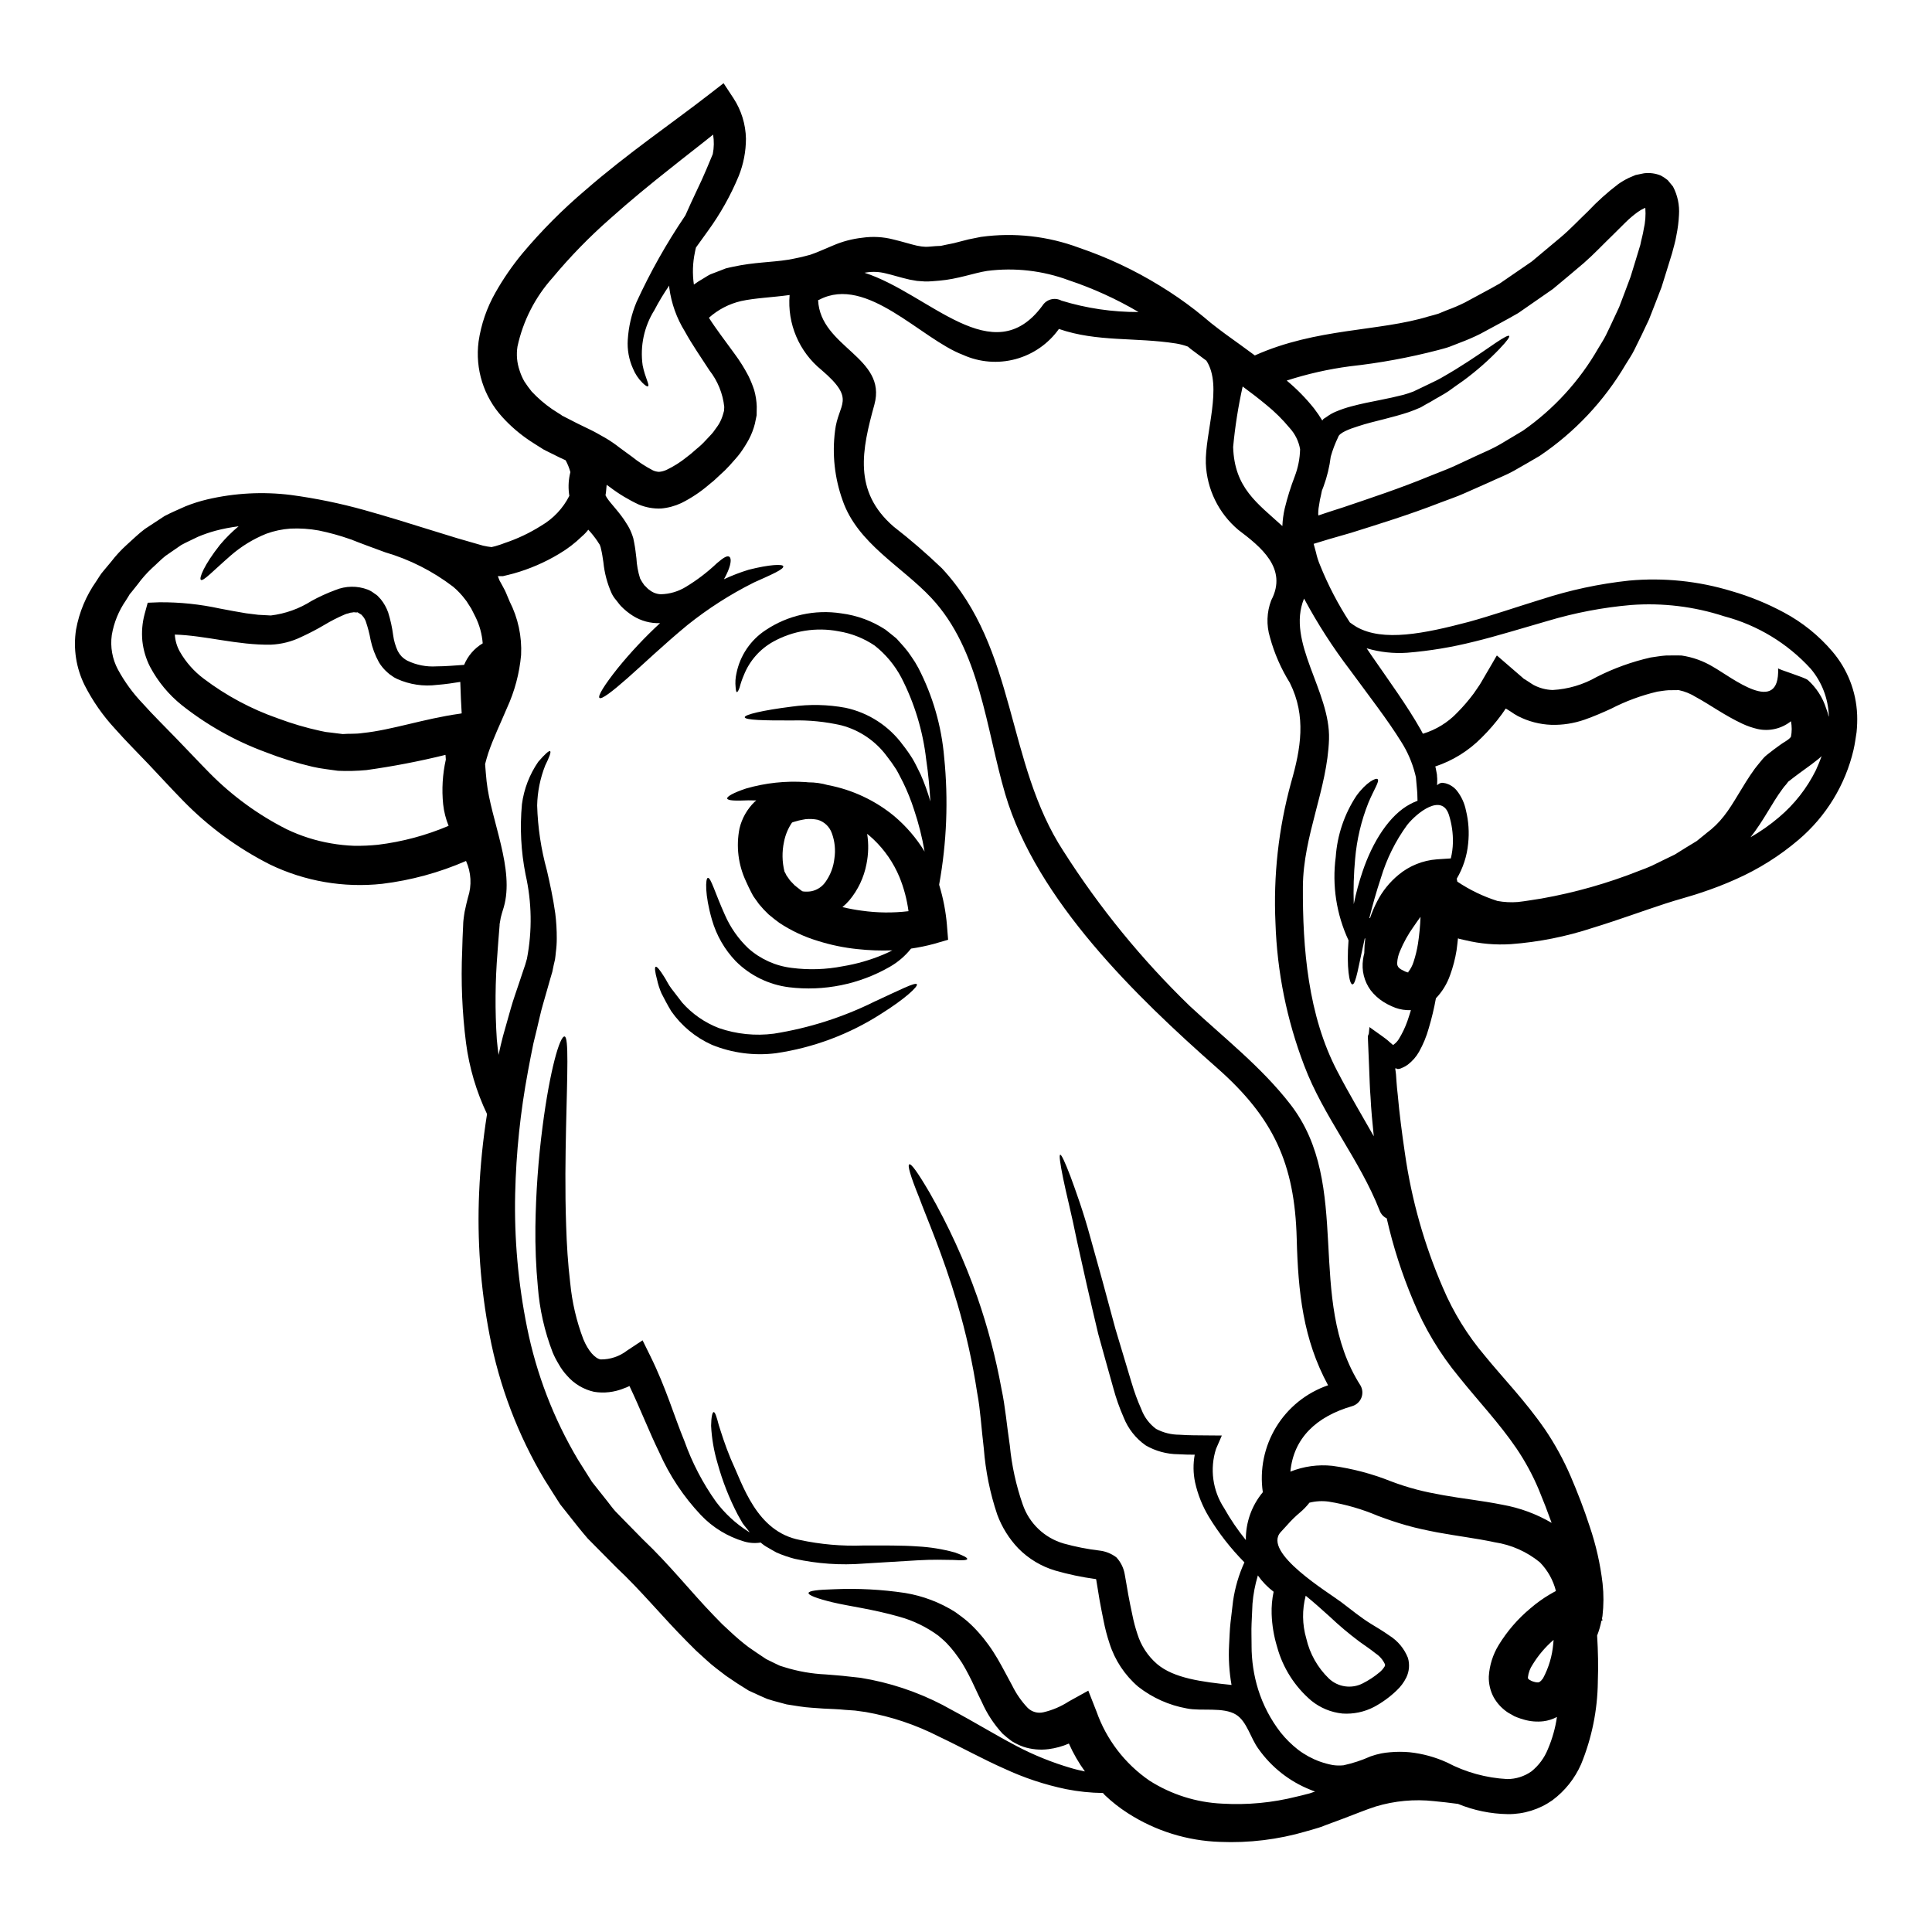 <?xml version="1.0" encoding="UTF-8"?>
<!-- Uploaded to: ICON Repo, www.iconrepo.com, Generator: ICON Repo Mixer Tools -->
<svg fill="#000000" width="800px" height="800px" version="1.1" viewBox="144 144 512 512" xmlns="http://www.w3.org/2000/svg">
 <g>
  <path d="m607.91 365.88c2.672-1.527 5.195-3.301 7.539-5.297 4.082-3.445 7.414-7.699 9.785-12.492 0.555-1.23 1.078-2.465 1.508-3.723-0.273 0.277-0.559 0.539-0.859 0.785l-1.016 0.789-0.789 0.617-3.168 2.305c-0.984 0.738-2.125 1.574-2.863 2.184-0.121 0.062 0-0.031-0.184 0.152l-0.492 0.648v0.004c-0.383 0.402-0.73 0.836-1.047 1.293-2.723 3.656-4.906 8.281-8.414 12.734zm28.254-32.496c0.055 1.559 0.004 3.121-0.156 4.676-0.246 1.508-0.434 3.078-0.789 4.586h0.004c-2.168 9.328-7.285 17.711-14.586 23.91-5 4.258-10.586 7.769-16.586 10.43-3.043 1.367-6.156 2.57-9.324 3.602-1.574 0.555-3.199 0.984-4.797 1.477-1.539 0.465-3.019 0.863-4.559 1.387-6.152 2.004-12.523 4.371-19.262 6.43h-0.004c-7.039 2.324-14.336 3.781-21.727 4.328-4.051 0.258-8.117-0.094-12.062-1.047l-1.508-0.34-0.43-0.152c-0.125 1.047-0.215 2.094-0.371 3.148v0.004c-0.363 2.254-0.941 4.469-1.723 6.613-0.801 2.289-2.082 4.375-3.754 6.125-0.477 2.656-1.105 5.285-1.879 7.871-0.609 2.207-1.48 4.328-2.602 6.32-0.746 1.312-1.754 2.465-2.957 3.383-0.391 0.293-0.812 0.543-1.258 0.738l-0.707 0.309-0.281 0.062v-0.004c-0.207 0.07-0.434 0.082-0.645 0.031-0.707-0.617-0.34 0.43-0.309 0.922 0 0.215 0.031 0.125 0.062 0.586l0.121 1.754c0.062 1.199 0.215 2.398 0.34 3.598 0.43 4.894 1.105 10.098 1.91 15.574v0.004c1.754 12.254 5.137 24.215 10.059 35.574 2.773 6.527 6.519 12.598 11.113 18.004 4.801 5.902 10.68 11.906 15.91 19.48v-0.004c2.648 3.91 4.926 8.062 6.801 12.398 1.816 4.246 3.57 8.711 5.078 13.383 1.668 4.902 2.812 9.965 3.414 15.105 0.312 2.867 0.301 5.758-0.031 8.621-0.031 0.184-0.09 0.395-0.121 0.613l0.121 0.586-0.277 0.027h0.004c-0.258 1.348-0.641 2.664-1.145 3.938 0.246 4.094 0.34 8.219 0.184 12.312h0.004c-0.094 7.477-1.598 14.867-4.434 21.785-1.668 3.801-4.297 7.098-7.633 9.574-3.449 2.418-7.57 3.699-11.781 3.66-4.531-0.07-9.012-0.988-13.203-2.711-2.156-0.277-4.309-0.555-6.398-0.738-5.176-0.562-10.41-0.082-15.391 1.418-2.613 0.832-5.539 2.062-8.586 3.199l-4.723 1.754-1.18 0.461-0.309 0.09-0.156 0.062-0.395 0.121-0.617 0.184c-0.789 0.246-1.629 0.492-2.461 0.707v0.008c-7.414 2.18-15.141 3.125-22.863 2.801-8.66-0.277-17.082-2.894-24.371-7.574-2.203-1.406-4.266-3.023-6.156-4.828-0.152-0.184-0.34-0.371-0.492-0.555-3.277-0.039-6.543-0.379-9.758-1.016-5.637-1.172-11.121-2.988-16.34-5.418-5.664-2.492-11.355-5.664-17.391-8.527l0.004 0.004c-6.094-3.121-12.617-5.309-19.359-6.496-0.953-0.121-1.906-0.277-2.863-0.395l-2.644-0.184c-1.691-0.184-3.785-0.246-5.723-0.34-2.094-0.184-4.156-0.215-6.402-0.586-1.105-0.152-2.211-0.34-3.352-0.523l-3.418-0.922-1.719-0.523-1.633-0.707-3.289-1.508c-2.031-1.23-4.062-2.555-6.004-3.91-1.723-1.355-3.387-2.492-5.231-4.215l-2.676-2.434-2.434-2.43c-6.527-6.559-12.25-13.602-18.711-19.637-1.691-1.719-3.418-3.445-5.117-5.168l-2.496-2.523c-0.832-0.926-1.629-1.969-2.461-2.957-1.602-2.031-3.199-4.062-4.832-6.094-1.355-2.152-2.754-4.277-4.094-6.465l-0.004 0.008c-7.078-11.859-12.023-24.867-14.613-38.434-2.394-12.457-3.32-25.148-2.754-37.82 0.301-6.938 1-13.855 2.09-20.711-2.836-5.949-4.715-12.305-5.57-18.836-1.031-8.121-1.371-16.316-1.016-24.492 0.031-2.184 0.152-4.328 0.246-6.559l0.031-0.832 0.031-0.395 0.09-0.789c0.09-0.551 0.121-1.043 0.246-1.691l0.461-2.09 0.43-1.723h0.004c1.035-3.172 0.848-6.617-0.523-9.66-7.074 3.082-14.559 5.125-22.219 6.059-10.191 1.109-20.488-0.664-29.723-5.113-8.555-4.328-16.332-10.035-23.023-16.895-3.227-3.293-6.246-6.617-9.141-9.664-2.891-3.047-6.008-6.129-8.965-9.48-3.168-3.422-5.848-7.266-7.969-11.414-2.285-4.578-3.09-9.75-2.309-14.805 0.832-4.606 2.656-8.973 5.352-12.801l0.895-1.387 0.461-0.676 0.676-0.832 1.879-2.246c1.23-1.605 2.598-3.098 4.094-4.457 1.629-1.449 3.199-3.019 4.891-4.277 1.754-1.137 3.481-2.277 5.203-3.418 1.816-0.953 3.723-1.754 5.57-2.586 1.859-0.746 3.773-1.355 5.723-1.816 7.277-1.707 14.801-2.109 22.219-1.18 6.566 0.883 13.066 2.219 19.449 4 6.004 1.691 11.637 3.418 16.898 5.078 2.613 0.789 5.168 1.602 7.66 2.363 2.402 0.676 4.723 1.355 6.953 2.004v-0.004c0.719 0.164 1.449 0.285 2.184 0.367 0.34-0.09 0.707-0.152 0.988-0.242 0.789-0.246 1.598-0.461 2.363-0.789 3.453-1.141 6.75-2.699 9.824-4.644 3.191-1.863 5.781-4.609 7.445-7.91-0.047-0.223-0.078-0.449-0.094-0.676-0.223-1.875-0.098-3.773 0.371-5.602-0.297-1.094-0.719-2.152-1.262-3.148-0.523-0.242-1.016-0.461-1.539-0.707-1.23-0.613-2.465-1.227-3.723-1.848l-0.215-0.121-0.492-0.246-0.461-0.309-0.988-0.613-1.969-1.262v-0.004c-2.715-1.797-5.195-3.926-7.383-6.336-4.941-5.414-7.246-12.734-6.297-20.004 0.668-4.582 2.191-8.996 4.488-13.02 2.078-3.672 4.481-7.152 7.172-10.398 5.039-5.992 10.566-11.551 16.531-16.617 11.293-9.84 23.109-17.852 32.801-25.387l3.938-3.051 2.613 3.973v-0.004c2.094 3.199 3.242 6.918 3.316 10.738-0.008 3.383-0.656 6.734-1.91 9.875-2.144 5.168-4.894 10.066-8.188 14.59-1.074 1.512-2.121 2.957-3.148 4.371-0.094 0.43-0.215 0.832-0.281 1.258h0.004c-0.598 2.816-0.691 5.711-0.277 8.559 0.797-0.582 1.629-1.117 2.492-1.602 0.617-0.371 1.23-0.789 1.879-1.105l2.062-0.789 2.031-0.789c0.676-0.184 1.355-0.309 2.031-0.461 5.449-1.18 10.156-1.141 14.371-1.82l-0.004 0.004c2.035-0.344 4.047-0.797 6.035-1.352 1.848-0.613 3.691-1.508 6.031-2.461 2.449-1.055 5.043-1.738 7.691-2.031 2.723-0.395 5.492-0.25 8.156 0.43 2.461 0.586 4.555 1.262 6.297 1.66l1.227 0.215 1.109 0.094c0.832 0 1.816-0.125 2.676-0.184l1.355-0.062 1.418-0.309c0.953-0.215 1.781-0.309 2.828-0.617l3.078-0.789 3.352-0.676 0.004 0.004c8.766-1.203 17.691-0.207 25.98 2.891 7.504 2.551 14.695 5.938 21.445 10.094 3.227 1.965 6.34 4.113 9.324 6.43l2.215 1.785 1.91 1.598c1.289 1.02 2.617 2.035 4 3.051 2.555 1.848 5.141 3.691 7.664 5.57 16.344-7.324 32.898-6.297 46.051-10.34 0.863-0.246 1.723-0.434 2.555-0.707l2.398-0.984c1.613-0.582 3.191-1.258 4.723-2.031 3.109-1.723 6.219-3.293 9.203-5.019 2.863-1.969 5.664-3.91 8.461-5.812 2.617-2.188 5.203-4.328 7.727-6.465 2.523-2.133 4.797-4.586 7.168-6.832 2.461-2.617 5.141-5.023 8-7.199 0.875-0.617 1.797-1.16 2.758-1.633 0.613-0.277 1.23-0.523 1.848-0.789l2.277-0.465-0.004 0.004c1.496-0.18 3.008 0.023 4.402 0.586 0.656 0.344 1.273 0.758 1.848 1.23l1.418 1.719-0.004 0.004c1.207 2.309 1.75 4.91 1.574 7.508-0.09 1.801-0.316 3.594-0.676 5.359-0.277 1.719-0.766 3.258-1.18 4.859-0.461 1.508-0.922 2.984-1.387 4.492l-1.383 4.434c-0.555 1.449-1.109 2.894-1.664 4.309l-1.66 4.246c-0.645 1.355-1.289 2.754-1.938 4.094-0.645 1.34-1.328 2.676-1.969 4-0.641 1.324-1.508 2.555-2.273 3.816-5.695 9.684-13.488 17.969-22.805 24.246-2.273 1.328-4.523 2.648-6.769 3.91-2.246 1.258-4.465 2.062-6.648 3.109-2.184 0.984-4.336 1.938-6.465 2.863-2.121 0.957-4.273 1.66-6.367 2.465-8.34 3.258-16.312 5.691-23.727 8.031-2 0.586-3.938 1.141-5.875 1.691-1.355 0.434-2.707 0.832-4.035 1.23 0.184 0.738 0.395 1.477 0.617 2.246v-0.004c0.25 1.16 0.609 2.293 1.074 3.387 2.137 5.312 4.785 10.406 7.914 15.199 0.582 0.395 1.137 0.832 1.75 1.18 7.051 4.004 17.945 1.785 29.73-1.324 5.938-1.629 12.281-3.812 19.262-5.973v0.008c7.559-2.469 15.359-4.137 23.266-4.984 9.148-0.832 18.371 0.117 27.156 2.797 4.816 1.387 9.469 3.285 13.879 5.664 4.863 2.598 9.195 6.082 12.773 10.277 4.031 4.691 6.359 10.609 6.613 16.789zm-7.543 0.551c0-0.09 0.031-0.152 0.031-0.242v-0.004c-0.156-4.559-1.836-8.938-4.769-12.434-6.16-6.766-14.141-11.605-22.988-13.941-7.941-2.59-16.316-3.602-24.648-2.984-7.488 0.648-14.895 2.062-22.094 4.219-6.894 1.969-13.383 4.004-19.574 5.512v-0.004c-5.785 1.457-11.684 2.438-17.633 2.922-3.633 0.254-7.277-0.145-10.77-1.18 0.395 0.586 0.789 1.18 1.18 1.754 4.891 7.086 9.57 13.477 13.203 19.91 0.184 0.34 0.34 0.68 0.523 0.988v-0.004c3.473-1.043 6.609-2.973 9.109-5.598 1.574-1.586 3.035-3.285 4.367-5.078l1.078-1.574c0.734-0.984 1.324-2.184 1.969-3.231l1.91-3.262 0.922-1.598 0.246-0.395 0.371 0.309 0.707 0.617 5.66 4.891 0.34 0.309v-0.004c0.164 0.121 0.34 0.223 0.523 0.309l0.309 0.215 0.617 0.395c0.395 0.246 0.789 0.555 1.227 0.789v-0.004c1.551 0.816 3.266 1.27 5.019 1.324 4.102-0.227 8.094-1.406 11.66-3.449 4.539-2.305 9.348-4.039 14.312-5.168 1.355-0.184 2.676-0.434 4.031-0.523 1.418 0 2.644-0.062 4.184 0 2.938 0.434 5.762 1.449 8.309 2.984 5.019 2.832 17.754 13.176 17.262 0.395 0.031 0.309 6.894 2.34 7.871 3.109 2.266 2.035 3.945 4.637 4.863 7.535 0.293 0.707 0.516 1.441 0.668 2.191zm-10 5.324c0.266-1.363 0.266-2.762 0-4.125-2.484 1.984-5.731 2.742-8.832 2.062-1.41-0.328-2.781-0.801-4.09-1.418-4.769-2.242-8.461-4.984-12.203-7.016v0.004c-1.414-0.898-2.977-1.535-4.613-1.879l-2.754 0.031c-0.984 0.059-1.969 0.242-2.926 0.371-4.25 1-8.363 2.519-12.242 4.523-2.156 0.984-4.527 2.031-7.086 2.926v-0.004c-2.797 0.969-5.746 1.43-8.707 1.355-3.121-0.109-6.184-0.91-8.957-2.344-0.648-0.355-1.273-0.75-1.875-1.18l-0.926-0.582-0.371-0.215-1.016 1.477 0.004-0.004c-1.625 2.227-3.426 4.316-5.387 6.25-3.434 3.481-7.641 6.094-12.281 7.633 0.074 0.199 0.125 0.406 0.156 0.613l0.246 1.289v0.004c0.047 0.223 0.07 0.449 0.062 0.676 0.051 0.395 0.07 0.789 0.059 1.184l-0.031 0.988c0 0.027-0.059 0.211 0 0.18l0.184-0.121h0.004c0.105-0.094 0.219-0.176 0.336-0.246 0.184-0.062 0.312-0.184 0.492-0.184 0.094-0.031 0.184-0.031 0.281-0.062l0.523 0.062c0.316 0.035 0.625 0.117 0.922 0.242 0.359 0.117 0.699 0.281 1.016 0.492 0.562 0.34 1.066 0.781 1.477 1.297 1.195 1.52 2.016 3.301 2.398 5.199 0.715 2.894 0.914 5.898 0.586 8.863-0.316 3.269-1.344 6.43-3.016 9.262 0.059 0.281 0.09 0.523 0.152 0.789l0.004-0.004c3.281 2.199 6.859 3.922 10.625 5.117 1.777 0.328 3.586 0.422 5.387 0.281 2.031-0.215 4.219-0.617 6.297-0.926 8.887-1.578 17.59-4.051 25.977-7.383 1.047-0.395 2.125-0.789 3.168-1.262l3.078-1.508 3.109-1.508 2.863-1.785 2.926-1.781 2.586-2.094-0.004-0.008c1.738-1.277 3.289-2.789 4.613-4.488 2.676-3.352 4.863-7.969 8.188-12.555 0.395-0.555 0.926-1.137 1.355-1.691l0.738-0.895v-0.004c0.363-0.438 0.777-0.832 1.23-1.18 1.23-0.984 2.309-1.781 3.387-2.555 0.75-0.598 2.391-1.367 2.883-2.168zm-39.02-134.51c0.426-1.824 0.57-3.703 0.43-5.57-0.031-0.031-0.074-0.055-0.121-0.059 0 0 0-0.031-0.031 0-0.672 0.301-1.312 0.672-1.91 1.105-1.145 0.836-2.227 1.758-3.231 2.754-1.137 1.137-2.305 2.273-3.445 3.418-2.496 2.402-4.863 4.953-7.543 7.293-2.707 2.273-5.449 4.644-8.246 6.922l-9.172 6.367c-3.231 1.879-6.617 3.633-10 5.481h0.004c-1.773 0.887-3.594 1.672-5.449 2.363l-2.828 1.105c-0.957 0.34-1.91 0.555-2.894 0.836-7.68 2.004-15.496 3.441-23.387 4.305-5.695 0.75-11.312 2.016-16.777 3.785 0 0.031 0.031 0.031 0.062 0.059 2.633 2.195 5.035 4.648 7.172 7.328 0.789 1.023 1.516 2.094 2.184 3.199l0.047-0.035c0.242-0.555 0.863-0.676 1.227-1.016h0.004c0.715-0.523 1.492-0.957 2.309-1.297 1.348-0.57 2.738-1.043 4.152-1.41 2.648-0.707 5.078-1.18 7.387-1.633 2.309-0.453 4.434-0.922 6.367-1.414 0.957-0.281 1.754-0.523 2.617-0.863 0.895-0.434 1.75-0.836 2.586-1.23 1.629-0.832 3.258-1.508 4.676-2.309 1.418-0.805 2.754-1.598 3.973-2.34 4.891-3.016 8.266-5.449 10.551-6.988 2.285-1.539 3.449-2.121 3.633-1.875s-0.523 1.289-2.434 3.289l0.008 0.004c-2.988 3.129-6.238 5.992-9.723 8.555-1.23 0.863-2.555 1.781-3.938 2.797-1.418 0.957-3.078 1.785-4.723 2.801-0.863 0.461-1.723 0.953-2.617 1.477-0.984 0.43-2.09 0.895-3.148 1.258-2.125 0.707-4.328 1.297-6.617 1.879-2.285 0.582-4.676 1.141-6.953 1.91-2.277 0.707-4.891 1.723-5.172 2.828v0.004c-0.809 1.664-1.465 3.394-1.969 5.172-0.332 2.703-0.973 5.356-1.91 7.91-0.152 0.371-0.277 0.738-0.43 1.109-0.152 0.832-0.34 1.598-0.523 2.43-0.121 0.738-0.246 1.512-0.371 2.277-0.035 0.246-0.055 0.492-0.062 0.738 0 0.242-0.027 0.461-0.027 0.676l0.027 0.34c0.031 0.027 0 0.121 0.031 0.121l0.184-0.062 1.355-0.461c1.633-0.555 3.324-1.078 5.019-1.629 7.262-2.465 15.047-5.019 23.078-8.34 2.004-0.832 4.125-1.574 6.156-2.492 2.031-0.918 4.062-1.91 6.156-2.867s4.305-1.879 6.277-3.047c1.973-1.168 3.938-2.363 5.973-3.57l-0.004 0.004c8.188-5.719 15.008-13.18 19.973-21.848 0.676-1.137 1.418-2.242 2.031-3.477 0.613-1.23 1.18-2.465 1.754-3.691 0.574-1.227 1.18-2.496 1.75-3.754 0.492-1.324 1.016-2.648 1.508-3.973 0.492-1.324 1.016-2.676 1.508-4.031 0.434-1.387 0.863-2.801 1.297-4.215 0.434-1.414 0.863-2.832 1.289-4.246 0.25-1.375 0.715-2.805 0.898-4.156zm-24.867 361.78c0.523-0.312 1.047-0.617 1.602-0.895-0.715-2.863-2.184-5.488-4.246-7.598-3.438-2.816-7.57-4.652-11.965-5.316-4.828-1.047-10.094-1.66-15.352-2.644-2.644-0.523-5.262-1.047-8.062-1.848-2.797-0.801-4.769-1.48-7.512-2.496l0.004 0.004c-4.18-1.785-8.562-3.055-13.047-3.785-1.715-0.238-3.461-0.148-5.141 0.277-0.746 0.961-1.594 1.836-2.523 2.617-1.203 1.008-2.324 2.106-3.356 3.289-0.555 0.586-1.141 1.23-1.723 1.879-5.019 5.414 12.801 16.094 16.137 18.648 2.492 1.879 5.078 4.031 7.848 5.723 1.508 0.926 3.148 1.879 4.828 3.078h0.004c2.215 1.398 3.93 3.465 4.891 5.906 0.5 1.715 0.348 3.559-0.426 5.172-0.637 1.293-1.504 2.461-2.555 3.441-1.793 1.727-3.812 3.199-6.004 4.375-2.574 1.34-5.473 1.945-8.367 1.75-3.031-0.309-5.902-1.496-8.266-3.418-4.383-3.731-7.539-8.695-9.055-14.246-0.859-2.828-1.348-5.754-1.449-8.707-0.062-1.98 0.113-3.965 0.523-5.902-1.609-1.219-3.023-2.68-4.184-4.332l-0.031 0.152v0.004c-0.711 2.387-1.176 4.84-1.383 7.324-0.059 1.691-0.152 3.449-0.242 5.262-0.09 1.816 0 3.844 0 5.848h-0.004c-0.008 3.953 0.582 7.887 1.754 11.664 1.293 4.106 3.305 7.949 5.938 11.355 1.371 1.719 2.941 3.269 4.68 4.617 1.742 1.316 3.672 2.363 5.723 3.106 1.113 0.398 2.254 0.707 3.418 0.926 0.945 0.141 1.906 0.16 2.859 0.062 2.465-0.539 4.871-1.332 7.172-2.363 0.926-0.328 1.871-0.59 2.832-0.785 0.773-0.148 1.551-0.25 2.336-0.309 1.723-0.156 3.453-0.156 5.172 0 3.426 0.363 6.773 1.281 9.906 2.707 4.945 2.606 10.395 4.106 15.973 4.402 2.293 0 4.527-0.711 6.402-2.031 1.938-1.559 3.445-3.594 4.367-5.906 1.168-2.723 1.973-5.59 2.402-8.523-1.113 0.59-2.32 0.977-3.57 1.137-1.734 0.203-3.492 0.055-5.168-0.43-0.625-0.172-1.242-0.375-1.848-0.613l-0.152-0.062-0.586-0.246-0.523-0.309-1.047-0.582c-1.59-1.023-2.91-2.418-3.848-4.062-0.926-1.707-1.379-3.633-1.32-5.574 0.18-2.941 1.078-5.793 2.613-8.309 2.25-3.68 5.09-6.965 8.402-9.723 1.609-1.387 3.336-2.629 5.164-3.711zm0.895 13.074c0.047-0.336 0.078-0.676 0.09-1.016-2.188 1.883-4.066 4.094-5.57 6.559-0.672 0.992-1.094 2.133-1.23 3.32 0.062 0.613-0.152 0.152 0.395 0.707l0.309 0.152 0.094 0.062-0.004 0.004c0.344 0.168 0.703 0.293 1.074 0.371 0.285 0.07 0.574 0.102 0.863 0.09 0.246-0.062 0.555-0.09 1.262-1.078h0.004c1.523-2.84 2.445-5.961 2.711-9.172zm-0.434-32.035c-1.074-2.984-2.211-5.938-3.414-8.832-1.598-3.801-3.57-7.441-5.879-10.859-4.586-6.742-10.234-12.684-15.297-19.02-5.016-6.074-9.09-12.867-12.09-20.156-2.981-7.051-5.328-14.352-7.019-21.82-0.871-0.414-1.543-1.156-1.875-2.062-5.293-13.539-14.895-24.895-20.004-38.465-4.606-12.059-7.176-24.797-7.602-37.695-0.59-12.555 0.801-25.121 4.125-37.238 2.586-8.984 4.094-17.602-0.309-26.434l0.004-0.004c-2.344-3.762-4.129-7.844-5.293-12.121-0.969-3.199-0.852-6.633 0.336-9.758 4.492-8.492-2.863-14.25-8.711-18.68-5.227-4.402-8.355-10.805-8.613-17.633-0.246-8.062 4.555-20.434 0.152-27.203-1.387-1.016-2.754-2.031-4.215-3.148l-0.676-0.582h-0.004c-1.023-0.379-2.086-0.656-3.168-0.832-10.805-1.691-20.859-0.34-31.02-3.848-2.781 3.91-6.84 6.734-11.473 7.988-4.637 1.254-9.562 0.859-13.938-1.117-11.113-4.184-25.48-21.172-38.039-14.648-0.121 0.062-0.246 0.094-0.371 0.152 0.625 12.555 18.363 15.074 14.918 27.672-3.293 11.941-5.723 22.957 5.078 32.316l-0.004-0.004c4.457 3.461 8.73 7.148 12.805 11.051 19.973 21.414 16.863 51.516 32.273 75.055h0.004c9.496 14.914 20.715 28.66 33.418 40.957 9.141 8.492 18.957 16.137 26.621 26.004 16.77 21.574 3.844 51.484 18.648 74.594v0.004c0.559 1 0.633 2.199 0.199 3.258-0.434 1.059-1.328 1.863-2.426 2.184-9.508 2.754-15.539 8.492-16.371 17.355 3.523-1.406 7.336-1.938 11.109-1.539 5.316 0.727 10.523 2.102 15.512 4.094 2.266 0.863 4.574 1.602 6.922 2.215 2.121 0.555 4.555 1.047 6.988 1.48 4.926 0.891 10.125 1.414 15.66 2.523 4.594 0.816 9.004 2.441 13.031 4.797zm-26.16-180.23c0.055-2.488-0.297-4.973-1.047-7.352-1.879-5.938-8.559-0.523-11.078 2.644-3.098 4.25-5.449 8.996-6.957 14.031-1.227 3.695-2.242 7.293-3.047 10.586l0.004 0.004c0.043 0.039 0.098 0.066 0.152 0.09 0.504-1.523 1.133-3.004 1.875-4.426 1.391-2.731 3.332-5.141 5.699-7.086 2.875-2.387 6.426-3.816 10.152-4.094l3.691-0.242v-0.004c0.336-1.359 0.52-2.75 0.555-4.152zm-9.266 26.805c0.367-2.371 0.594-4.766 0.68-7.168-0.582 0.789-1.18 1.629-1.781 2.523h-0.004c-1.469 2.043-2.695 4.25-3.66 6.574-0.43 0.984-0.684 2.035-0.738 3.109-0.047 0.492 0.133 0.98 0.492 1.324 0.184 0.184 0.43 0.309 0.523 0.395l1.137 0.586v-0.004c0.172 0.035 0.34 0.098 0.492 0.188 0.309 0 0.492 0.062 0.371 0s-0.215 0.09-0.09-0.062h-0.004c0.633-0.801 1.109-1.707 1.414-2.676 0.516-1.566 0.906-3.168 1.168-4.797zm-0.113-37.918c0-0.34 0-0.676-0.031-1.047 0-1.23-0.152-2.305-0.242-3.477-0.062-0.555-0.094-1.262-0.152-1.723l-0.246-1.016h-0.004c-0.77-2.973-2-5.801-3.652-8.387-3.602-5.812-8.402-11.969-13.539-18.988-4.566-5.984-8.645-12.324-12.203-18.957-4.769 11.574 7.016 24.562 6.613 37.281-0.43 13.203-6.828 25.48-6.922 39.055-0.094 16.316 1.383 34.188 9.125 48.93 3.047 5.879 6.43 11.508 9.664 17.234-0.371-3.602-0.707-7.109-0.863-10.434-0.094-1.23-0.184-2.492-0.215-3.691-0.062-1.602-0.121-3.168-0.184-4.723-0.09-2-0.184-4.004-0.246-5.938l-0.059-1.418c-0.031-0.309 0-0.371 0.031-0.43l0.09-0.215c0.031-0.215 0.121-0.09 0.152-0.586l0.152-1.508c1.82 1.355 4.402 3.047 5.293 3.938l0.926 0.789c0.059 0.027 0.027-0.031 0.059-0.031s0.062 0.059 0.152-0.062v-0.008c0.531-0.379 0.98-0.859 1.328-1.414 0.938-1.523 1.711-3.144 2.305-4.832 0.34-0.953 0.613-1.91 0.922-2.863-1.422 0.059-2.844-0.16-4.184-0.645-0.672-0.266-1.328-0.562-1.969-0.895l-1.18-0.676c-1.285-0.828-2.422-1.867-3.356-3.078-1.707-2.34-2.426-5.258-2.004-8.125 0.078-0.578 0.191-1.156 0.34-1.723v-0.215c0.012-1.195 0.094-2.387 0.246-3.566-0.031-0.062-0.09-0.094-0.121-0.156-1.633 7.293-2.363 12.25-3.262 12.25-0.832 0.062-1.602-4.586-1.047-11.664v-0.004c-3.215-6.902-4.391-14.578-3.387-22.125 0.402-5.758 2.277-11.316 5.449-16.141 2.644-3.664 5.262-4.926 5.664-4.434 0.52 0.582-0.957 2.644-2.465 6.246v0.004c-1.887 4.746-3.07 9.742-3.508 14.832-0.371 3.996-0.496 8.016-0.367 12.031 0.594-2.934 1.375-5.824 2.336-8.66 2.676-7.938 7.172-15.047 12.711-17.91 0.594-0.32 1.215-0.598 1.848-0.828zm-8.801 229.54c0.277-0.395 0.152-0.43 0.184-0.676h0.004c-0.531-1.18-1.383-2.184-2.465-2.894-1.289-1.047-2.797-2.062-4.273-3.109-2.777-2.074-5.43-4.309-7.945-6.691-2.242-2.031-4.367-3.91-6.336-5.512v0.004c-0.98 3.719-0.926 7.633 0.152 11.328 0.926 4.047 3.012 7.742 6.004 10.625 2.402 2.269 5.973 2.785 8.922 1.293 1.605-0.809 3.113-1.797 4.492-2.953 0.488-0.402 0.914-0.879 1.254-1.414zm-18.566 33.086c0.094-0.031 0.156-0.031 0.246-0.062-0.371-0.121-0.789-0.277-1.289-0.492-5.523-2.195-10.289-5.949-13.723-10.801-2.094-2.801-3.047-7.262-5.938-9.082-3.387-2.121-9.266-0.859-13.078-1.66h-0.004c-4.691-0.84-9.109-2.816-12.863-5.754-3.555-3.039-6.188-7.016-7.606-11.477-0.652-1.965-1.18-3.969-1.574-6.004-0.395-1.879-0.738-3.723-1.078-5.57-0.277-1.781-0.582-3.543-0.863-5.262-0.059-0.215-0.031-0.121-0.059-0.184-0.027-0.062 0.121 0-0.281-0.059h0.004c-3.547-0.484-7.055-1.227-10.496-2.215-3.715-1.098-7.094-3.121-9.816-5.883-2.461-2.578-4.367-5.637-5.598-8.984-1.898-5.641-3.09-11.496-3.547-17.434-0.645-5.289-0.895-10.234-1.754-14.773l-0.004 0.004c-1.211-8.012-2.969-15.926-5.262-23.695-4-13.418-7.996-22.34-10.156-28.191-2.34-5.781-3.078-8.461-2.582-8.707 0.496-0.242 2.121 1.938 5.32 7.383l0.004 0.004c5.066 8.859 9.32 18.16 12.707 27.785 2.758 7.93 4.894 16.059 6.402 24.316 1.016 4.723 1.418 9.785 2.215 15.047 0.508 5.316 1.656 10.555 3.418 15.602 1.715 5.004 5.754 8.859 10.832 10.34 3.117 0.867 6.297 1.496 9.508 1.875 1.621 0.188 3.164 0.805 4.465 1.789 1.152 1.23 1.922 2.769 2.215 4.43 0.395 2.035 0.613 3.695 0.953 5.481 0.34 1.781 0.676 3.543 1.078 5.356v-0.004c0.336 1.699 0.777 3.375 1.324 5.016 0.957 3.106 2.769 5.879 5.231 8.004 4.465 3.781 11.879 4.723 19.727 5.539v-0.004c-0.617-3.492-0.836-7.043-0.645-10.582 0.121-2.031 0.152-3.938 0.371-5.902 0.215-1.969 0.461-3.879 0.676-5.723v-0.004c0.512-3.551 1.523-7.012 3.012-10.273-3.609-3.652-6.781-7.711-9.445-12.098-1.691-2.82-2.918-5.894-3.629-9.109-0.508-2.41-0.539-4.898-0.094-7.324-1.414 0-2.863-0.031-4.367-0.121h-0.004c-3.023-0.02-5.992-0.828-8.613-2.336-2.637-1.848-4.672-4.43-5.852-7.422-1.105-2.512-2.019-5.102-2.734-7.754-1.387-4.988-2.754-9.785-4.004-14.371-2.215-9.293-4.121-17.711-5.633-24.652-1.414-7.047-2.863-12.594-3.66-16.555-0.801-3.961-1.105-6.156-0.789-6.277 0.32-0.121 1.258 1.91 2.707 5.691 1.383 3.785 3.414 9.297 5.289 16.219 1.969 6.953 4.219 15.137 6.648 24.25 1.355 4.523 2.801 9.293 4.277 14.25h0.008c0.699 2.406 1.562 4.762 2.586 7.047 0.77 2.078 2.125 3.883 3.906 5.199 1.906 1.012 4.027 1.539 6.184 1.539 2.402 0.184 4.891 0.152 7.356 0.184l3.879 0.031-1.539 3.543c-1.691 5.289-0.898 11.059 2.152 15.699 1.676 2.977 3.602 5.809 5.754 8.461-0.059-4.629 1.535-9.125 4.496-12.68-0.871-6 0.383-12.113 3.539-17.289 3.156-5.172 8.023-9.082 13.754-11.051-6.617-12.203-7.938-24.652-8.309-38.836-0.523-19.945-6.188-32.098-21.113-45.266-21.355-18.832-47.824-44.406-56.133-72.562-5.117-17.359-6.617-38.102-19.57-51.98-7.848-8.398-19.602-14.434-23.543-25.91h0.004c-2.106-5.871-2.789-12.156-2-18.344 0.832-7.445 5.781-8.156-3.602-16.184-5.922-4.812-9.082-12.246-8.43-19.852-4.648 0.645-9.145 0.789-12.836 1.598-3.18 0.734-6.121 2.258-8.551 4.434 1.906 3.016 4.273 6.035 6.769 9.508 1.398 1.879 2.644 3.863 3.723 5.941 0.586 1.207 1.09 2.449 1.508 3.723 0.398 1.41 0.625 2.863 0.676 4.332l-0.031 2.34-0.461 2.242v-0.004c-0.367 1.445-0.902 2.84-1.602 4.156-0.676 1.238-1.426 2.43-2.246 3.57-0.832 1.137-1.816 2.152-2.754 3.231v0.004c-0.84 0.934-1.734 1.816-2.684 2.644l-1.355 1.262-0.523 0.461-0.395 0.309-0.738 0.617h0.004c-2.199 1.875-4.617 3.477-7.199 4.769-1.699 0.793-3.523 1.285-5.391 1.445-2.012 0.078-4.016-0.281-5.875-1.047-2.727-1.266-5.309-2.82-7.695-4.644-0.277-0.184-0.551-0.395-0.832-0.586-0.027 0.461-0.09 0.926-0.121 1.387v-0.004c-0.031 0.469-0.094 0.93-0.184 1.387 0.102 0.211 0.215 0.418 0.336 0.613 1.078 1.691 3.449 3.91 5.231 6.863v0.004c0.504 0.754 0.926 1.555 1.266 2.394 0.184 0.496 0.395 1.016 0.523 1.48l0.242 1.18c0.312 1.598 0.434 2.894 0.586 4.09h0.004c0.098 1.844 0.426 3.664 0.98 5.422 0.324 0.621 0.695 1.219 1.113 1.781 0.52 0.43 0.922 1.047 1.414 1.289l-0.004 0.004c0.852 0.684 1.898 1.07 2.988 1.109 2.352-0.055 4.644-0.734 6.644-1.969 2.945-1.781 5.691-3.875 8.188-6.246 1.723-1.477 2.676-2.062 3.262-1.75 0.523 0.277 0.645 1.508-0.309 3.812h0.004c-0.32 0.75-0.68 1.477-1.082 2.184 2.125-0.996 4.312-1.84 6.555-2.523 5.543-1.414 9.055-1.539 9.172-0.922 0.184 0.789-2.984 2.152-7.844 4.328v0.004c-6.227 3.117-12.105 6.883-17.543 11.234-6.297 5.199-11.758 10.43-15.879 14.062s-6.922 5.754-7.445 5.262c-0.523-0.492 1.324-3.449 4.766-7.785 3.469-4.277 7.242-8.297 11.289-12.031-2.519 0.086-5.004-0.578-7.141-1.91-1.168-0.73-2.242-1.602-3.199-2.586-0.492-0.523-0.863-1.074-1.289-1.598h-0.004c-0.496-0.562-0.91-1.195-1.23-1.879-1.145-2.586-1.871-5.34-2.152-8.152-0.184-1.18-0.34-2.402-0.586-3.352l-0.152-0.676-0.152-0.395c0.031-0.184-0.461-0.738-0.645-1.109l-0.004-0.004c-0.738-1.098-1.562-2.137-2.465-3.106-0.492 0.641-1.047 1.227-1.66 1.75-1.848 1.801-3.902 3.375-6.125 4.68-3.742 2.246-7.769 3.984-11.969 5.168-0.957 0.281-1.91 0.465-2.832 0.707l-0.004 0.004c-0.141 0.016-0.285 0.016-0.43 0h-0.953c0.152 0.395 0.309 0.789 0.43 1.109 0.523 0.922 0.984 1.816 1.449 2.676 0.461 0.953 0.789 1.91 1.18 2.754 0.027 0.059 0.027 0.09 0.059 0.152v0.004c2.242 4.391 3.293 9.293 3.047 14.215-0.441 4.867-1.711 9.625-3.754 14.062-1.781 4.215-3.66 8.094-4.953 11.938-0.312 0.988-0.586 1.941-0.832 2.894 0.121 1.574 0.242 3.078 0.395 4.555 1.109 10.34 7.512 23.297 4.527 33.457-0.031 0.062-0.465 1.508-0.465 1.508l-0.309 1.18c-0.09 0.434-0.184 1.047-0.277 1.574l-0.031 0.184v0.246l-0.062 0.789c-0.152 2.152-0.371 4.305-0.492 6.367l0.004 0.004c-0.625 7.699-0.688 15.434-0.184 23.141 0.125 1.414 0.281 2.754 0.465 4.062 0.367-1.691 0.734-3.387 1.18-5.019 0.703-2.492 1.383-4.891 2.059-7.293s1.512-4.644 2.246-6.891c0.371-1.137 0.738-2.246 1.109-3.32l0.461-1.355 0.461-1.602c1.426-7.394 1.301-15-0.367-22.34-1.215-6.133-1.535-12.406-0.957-18.629 0.535-4.035 2.019-7.887 4.328-11.234 1.82-2.094 2.863-3.016 3.148-2.797 0.289 0.215-0.215 1.574-1.324 3.812h0.004c-1.324 3.367-2.043 6.938-2.125 10.555 0.164 5.828 1.035 11.613 2.586 17.234 0.789 3.449 1.629 7.203 2.215 11.387 0.273 2.191 0.406 4.402 0.395 6.613 0.004 1.238-0.078 2.469-0.246 3.695-0.062 0.617-0.121 1.324-0.215 1.879l-0.371 1.602-0.34 1.66-0.551 1.879c-0.312 1.078-0.617 2.184-0.926 3.262-0.613 2.215-1.324 4.434-1.848 6.769-0.523 2.34-1.109 4.676-1.691 7.086-0.523 2.402-0.953 4.891-1.449 7.414h0.004c-2.004 10.68-3.137 21.508-3.387 32.371-0.27 11.91 0.789 23.809 3.148 35.484 2.488 12.375 7.055 24.234 13.512 35.082 1.23 1.969 2.465 3.91 3.691 5.848 1.387 1.719 2.754 3.477 4.125 5.199 0.676 0.863 1.289 1.723 2.062 2.586l2.492 2.555 4.769 4.859c7.172 6.801 12.895 14.094 18.832 20.219l2.215 2.273 2.184 2.031 0.004 0.004c1.527 1.438 3.129 2.793 4.801 4.062 1.574 1.109 3.106 2.125 4.676 3.172l2.402 1.18 1.23 0.582 1.258 0.395h0.004c3.535 1.102 7.195 1.742 10.895 1.91 2.031 0.184 3.879 0.277 6.062 0.551 1.047 0.125 2.094 0.215 3.148 0.34 0.953 0.184 1.91 0.34 2.863 0.523h-0.004c7.535 1.523 14.773 4.246 21.449 8.062 6.219 3.32 11.668 6.691 16.836 9.383l-0.004 0.004c4.68 2.477 9.598 4.473 14.68 5.953 1.227 0.371 2.461 0.645 3.66 0.895-1.668-2.309-3.094-4.785-4.25-7.391-1.715 0.742-3.527 1.242-5.383 1.48-2.234 0.293-4.508 0.082-6.648-0.617-1.074-0.383-2.106-0.879-3.078-1.477-0.852-0.621-1.676-1.289-2.461-2-2.285-2.477-4.148-5.316-5.508-8.402-1.324-2.613-2.363-5.117-3.508-7.262-0.586-1.078-1.137-2.152-1.723-3.078l-0.895-1.324-1.105-1.508v0.004c-0.641-0.84-1.332-1.641-2.062-2.402-0.645-0.676-1.477-1.355-2.215-2h-0.004c-3.102-2.285-6.594-3.984-10.309-5.016-7.109-2.035-13.449-2.801-17.664-3.816-4.215-1.016-6.527-1.91-6.43-2.492 0.094-0.582 2.461-0.863 6.769-0.984 6.285-0.277 12.582 0.055 18.801 0.984 4.727 0.777 9.246 2.492 13.297 5.047 1.074 0.789 2.152 1.539 3.258 2.492 1.059 0.934 2.055 1.93 2.988 2.988l1.23 1.445 1.355 1.785c0.863 1.18 1.629 2.398 2.363 3.629 1.445 2.465 2.676 4.926 3.969 7.262h-0.004c1.051 2.117 2.406 4.07 4.031 5.785 1.105 1.102 2.703 1.547 4.219 1.18 2.379-0.559 4.644-1.527 6.691-2.859l5.172-2.863 2.152 5.481h0.004c2.613 7.461 7.539 13.895 14.062 18.371 5.777 3.676 12.418 5.777 19.262 6.09 6.652 0.395 13.328-0.234 19.789-1.871 0.832-0.184 1.66-0.395 2.492-0.617l0.613-0.152v-0.004c0.117-0.02 0.23-0.051 0.34-0.09zm-5.168-348.61c0.879-2.301 1.359-4.734 1.418-7.199-0.371-2.117-1.344-4.082-2.801-5.66-1.84-2.219-3.891-4.25-6.125-6.062-2-1.66-4.121-3.293-6.297-4.891v-0.004c-1.176 5.289-2.019 10.641-2.523 16.031 0.34 10.863 6.371 14.863 13.047 20.957 0.062-1.562 0.27-3.117 0.617-4.644 0.703-2.894 1.594-5.742 2.664-8.527zm-61.82-46.566c6.617 2.031 13.508 3.047 20.43 3.016-5.863-3.449-12.074-6.277-18.527-8.43-6.894-2.559-14.305-3.402-21.602-2.465-3.449 0.523-7.785 2.184-12.711 2.586-1.262 0.09-2.434 0.242-3.754 0.215l-2.125-0.152-1.938-0.34c-2.492-0.555-4.586-1.262-6.398-1.664-1.648-0.414-3.363-0.5-5.043-0.242-0.18 0.016-0.355 0.043-0.523 0.09 17.203 5.543 34.039 26.496 47.145 8.711 1.074-1.699 3.277-2.273 5.047-1.324zm-89.367 28.168c-0.371-3.523-1.727-6.875-3.91-9.664-2.184-3.387-4.586-6.801-6.527-10.34-2.172-3.504-3.574-7.426-4.121-11.512-0.023-0.215-0.035-0.43-0.031-0.645-1.441 2.09-2.758 4.269-3.934 6.523-2.719 4.348-3.82 9.512-3.109 14.586 0.645 3.32 1.941 5.32 1.418 5.57-0.215 0.152-0.676-0.152-1.418-0.863v0.004c-1.117-1.105-1.996-2.422-2.582-3.879-1.059-2.375-1.523-4.973-1.355-7.57 0.211-3.43 0.988-6.797 2.309-9.973 3.641-7.938 7.934-15.566 12.828-22.801 0.031-0.062 0.094-0.152 0.152-0.246 1.016-2.34 2.004-4.402 2.863-6.246 2.215-4.555 3.512-7.938 4.371-9.938l0.004-0.004c0.336-1.703 0.367-3.457 0.09-5.172-3.66 2.957-7.383 5.785-11.172 8.832-5.383 4.246-10.832 8.711-16.188 13.508-5.453 4.793-10.523 10-15.168 15.578-4.641 5.168-7.852 11.457-9.316 18.246-0.336 2.125-0.145 4.305 0.555 6.34 0.316 1.008 0.738 1.977 1.258 2.894 0.602 0.926 1.246 1.816 1.941 2.676 1.629 1.742 3.441 3.305 5.402 4.66l1.574 1.016 0.789 0.492 0.371 0.281h0.031l0.18 0.09c1.262 0.645 2.496 1.262 3.723 1.91 1.18 0.582 2.434 1.18 3.664 1.781 1.18 0.555 2.586 1.418 3.879 2.125 1.297 0.766 2.539 1.621 3.723 2.555 1.078 0.789 2.152 1.574 3.199 2.34v-0.004c1.742 1.402 3.617 2.629 5.602 3.66 0.516 0.238 1.07 0.371 1.633 0.395 0.68-0.062 1.348-0.238 1.969-0.523 1.91-0.91 3.707-2.047 5.352-3.383l1.18-0.926 1.355-1.18v-0.004c0.902-0.715 1.746-1.504 2.523-2.359 0.648-0.734 1.387-1.414 1.969-2.152 0.523-0.789 1.18-1.539 1.598-2.305v-0.004c0.402-0.707 0.727-1.465 0.957-2.246l0.309-1.078c0.031-0.344 0.031-0.68 0.062-1.047zm-64.012 62.652c-0.188-2.449-0.844-4.844-1.938-7.047l-1.109-2.184-0.832-1.297v0.004c-0.211-0.383-0.461-0.742-0.738-1.074-0.934-1.25-2.008-2.387-3.199-3.391-5.398-4.129-11.512-7.231-18.031-9.141-1.633-0.613-3.231-1.18-4.832-1.781-0.789-0.309-1.574-0.613-2.363-0.895l-1.18-0.461-0.309-0.121v-0.031h-0.031l-0.555-0.184c-2.727-0.961-5.512-1.73-8.34-2.309-2.469-0.445-4.977-0.613-7.481-0.496-2.188 0.148-4.344 0.605-6.402 1.355-3.438 1.379-6.617 3.324-9.414 5.754-4.801 4.188-7.324 6.953-7.938 6.465-0.523-0.367 0.789-3.879 5.078-9.293 1.492-1.777 3.141-3.414 4.922-4.894-2.062 0.254-4.109 0.648-6.121 1.18-1.586 0.43-3.141 0.965-4.648 1.602-1.445 0.734-2.984 1.383-4.434 2.184l-4.152 2.863c-1.324 1.047-2.434 2.246-3.66 3.32v0.004c-1.359 1.277-2.598 2.676-3.695 4.184l-1.816 2.277-0.246 0.277-0.059 0.062-0.309 0.523-0.707 1.137c-1.914 2.754-3.199 5.894-3.758 9.203-0.438 3.129 0.125 6.316 1.605 9.105 1.785 3.301 4.012 6.348 6.609 9.055 2.68 3.016 5.727 5.973 8.805 9.172 3.148 3.231 6.031 6.336 9.012 9.355h0.004c5.922 5.981 12.77 10.969 20.281 14.766 3.734 1.797 7.699 3.059 11.785 3.758 2.035 0.355 4.09 0.574 6.156 0.648 2.102 0.027 4.203-0.066 6.297-0.281 6.441-0.789 12.738-2.477 18.707-5.012-0.742-1.824-1.23-3.742-1.445-5.695-0.402-3.973-0.164-7.984 0.711-11.879-0.031-0.43-0.062-0.789-0.094-1.227v-0.004c-6.914 1.703-13.906 3.051-20.957 4.031-2.508 0.234-5.027 0.297-7.543 0.184l-3.148-0.434-1.816-0.277-1.691-0.34 0.004 0.004c-4.273-1-8.473-2.305-12.559-3.906-7.996-2.945-15.477-7.141-22.16-12.434-3.473-2.785-6.344-6.254-8.43-10.188-1.086-2.133-1.773-4.449-2.031-6.828-0.227-2.379-0.027-4.777 0.586-7.086l0.832-3.047 3.109-0.121c5.379-0.043 10.746 0.516 16 1.66 2.402 0.465 4.769 0.895 6.988 1.262 1.078 0.121 2.152 0.277 3.199 0.395l3.32 0.18v0.004c3.856-0.465 7.559-1.793 10.836-3.879 2.019-1.105 4.117-2.062 6.277-2.859 2.742-1.133 5.812-1.176 8.586-0.121 0.605 0.242 1.176 0.574 1.691 0.98l0.309 0.215 0.152 0.09 0.395 0.309 0.059 0.062 0.094 0.094 0.738 0.789c0.852 1.051 1.516 2.238 1.969 3.508 0.617 1.969 1.059 3.988 1.324 6.035 0.195 1.457 0.609 2.879 1.23 4.215 0.262 0.488 0.582 0.941 0.953 1.355 0.461 0.473 0.992 0.871 1.574 1.18 2.402 1.16 5.062 1.68 7.723 1.508 2.496 0 4.926-0.246 7.324-0.395 0.984-2.383 2.711-4.383 4.926-5.703zm-6.094 18.648 0.523-0.09c-0.152-2.465-0.277-5.234-0.371-8.34-1.879 0.309-3.91 0.613-6.125 0.789v-0.004c-3.617 0.473-7.297-0.074-10.625-1.574-0.285-0.125-0.562-0.27-0.832-0.43l-0.523-0.371c-0.434-0.262-0.836-0.57-1.199-0.922-0.887-0.77-1.645-1.676-2.25-2.68-1.027-1.859-1.773-3.859-2.215-5.938-0.301-1.68-0.734-3.34-1.289-4.953-0.211-0.562-0.535-1.078-0.953-1.508l-0.184-0.215-0.246-0.152c-0.43-0.281-0.953-0.617-0.922-0.461-0.062 0.027-0.125-0.031-0.434 0l-0.004-0.004c-0.273-0.066-0.559-0.055-0.828 0.027-0.34 0.008-0.676 0.082-0.984 0.219-0.395 0.07-0.777 0.195-1.137 0.367-1.805 0.777-3.551 1.672-5.234 2.68-2.004 1.188-4.066 2.266-6.184 3.231-2.512 1.223-5.246 1.914-8.035 2.031-8.891 0.152-17.32-2.434-25.449-2.676 0.094 1.586 0.547 3.133 1.324 4.519 1.602 2.801 3.758 5.238 6.34 7.172 5.969 4.516 12.609 8.066 19.68 10.527 3.68 1.375 7.453 2.488 11.293 3.32l1.387 0.281 1.324 0.152 3.148 0.395c1.754-0.152 3.262 0.031 5.293-0.277 7.769-0.805 16.109-3.762 25.711-5.117z"/>
  <path d="m397.01 555.41c2.246 0.789 3.418 1.418 3.324 1.754-0.09 0.34-1.449 0.395-3.664 0.242-2.273-0.031-5.477-0.152-9.508 0.094-4.035 0.246-8.922 0.523-14.309 0.863v0.004c-6.109 0.477-12.258 0.051-18.246-1.262-1.641-0.43-3.25-0.984-4.805-1.66-0.738-0.395-1.477-0.832-2.215-1.262v-0.004c-0.719-0.379-1.391-0.844-2-1.387-1.457 0.238-2.953 0.145-4.371-0.273-4.379-1.285-8.336-3.707-11.477-7.016-4.59-4.863-8.316-10.473-11.023-16.59-2.676-5.449-5.047-11.633-7.906-17.602-0.496 0.254-1.012 0.469-1.539 0.645-2.477 1.004-5.18 1.316-7.816 0.895-2.789-0.617-5.305-2.117-7.172-4.277-0.859-0.922-1.605-1.945-2.215-3.047-0.609-0.996-1.145-2.031-1.598-3.106-2.16-5.594-3.484-11.473-3.938-17.449-0.496-5.289-0.711-10.602-0.645-15.914 0.125-8.879 0.762-17.746 1.906-26.555 1.938-14.957 4.586-24.066 5.844-23.82 1.109 0.215 0.707 9.418 0.371 24.312-0.152 7.414-0.309 16.246 0.031 25.941 0.152 4.859 0.461 9.938 1.074 15.078h0.004c0.484 5.098 1.656 10.109 3.477 14.895 1.289 3.109 3.109 5.117 4.586 5.356 2.539 0.027 5.008-0.805 7.016-2.359l4.094-2.707 2.062 4.184c4.125 8.34 6.34 16.031 9.055 22.59l-0.004-0.004c2.031 5.695 4.836 11.078 8.34 16 2.32 3.094 5.176 5.742 8.434 7.82 0.164 0.113 0.34 0.215 0.523 0.305-0.215-0.242-0.395-0.52-0.617-0.789l-0.676-0.832-0.309-0.395-0.09-0.121-0.152-0.215h-0.031v-0.031l-0.031-0.059-0.152-0.246c-0.371-0.645-0.738-1.289-1.078-1.906h-0.004c-2.297-4.383-4.109-9.004-5.418-13.773-0.957-3.215-1.523-6.531-1.691-9.883 0.031-2.34 0.34-3.602 0.676-3.629 0.395 0 0.789 1.258 1.355 3.445 0.676 2.094 1.602 5.172 3.148 8.895 3.258 7.016 6.828 19.324 18.309 21.543 5.519 1.184 11.164 1.68 16.805 1.477 5.352 0 10.309-0.062 14.461 0.246 3.316 0.176 6.602 0.707 9.805 1.59z"/>
  <path d="m394.95 389.2 0.309 3.848-3.816 1.105h-0.004c-1.973 0.531-3.977 0.941-6 1.234-1.555 1.949-3.465 3.59-5.629 4.828-8.086 4.648-17.461 6.547-26.715 5.418-5.34-0.668-10.301-3.094-14.105-6.894-2.957-3.086-5.117-6.84-6.301-10.945-1.969-6.769-1.723-11.047-1.109-11.145 0.789-0.18 1.879 3.938 4.527 9.82 1.453 3.324 3.555 6.328 6.184 8.832 3.219 2.879 7.25 4.695 11.539 5.203 4.496 0.586 9.059 0.438 13.508-0.434 3.703-0.609 7.32-1.648 10.773-3.106 0.863-0.34 1.629-0.738 2.363-1.109-3.113 0.113-6.231 0-9.324-0.34-3.523-0.367-6.996-1.086-10.371-2.152-3.656-1.094-7.133-2.723-10.309-4.836-0.957-0.703-1.879-1.445-2.801-2.215h-0.004c-0.895-0.848-1.738-1.754-2.523-2.707l-1.105-1.539-0.281-0.395-0.121-0.184-0.062-0.121-0.18-0.312-0.34-0.645c-0.395-0.734-0.895-1.816-1.387-2.894h0.004c-2.039-4.356-2.633-9.25-1.695-13.969 0.641-2.68 2.027-5.125 4-7.051l0.461-0.367c-0.734 0-1.445-0.031-2.059-0.031-3.543 0.152-5.543 0.09-5.664-0.492-0.09-0.523 1.629-1.512 5.016-2.648v0.004c5.144-1.488 10.508-2.062 15.852-1.695 0.203 0.008 0.41 0.027 0.613 0.062 1.77-0.004 3.531 0.242 5.231 0.738h0.031c6.406 1.219 12.402 4.023 17.449 8.156 3.199 2.688 5.945 5.875 8.121 9.445-0.645-3.773-1.586-7.492-2.805-11.121-0.785-2.441-1.742-4.828-2.863-7.137-0.586-1.105-1.262-2.523-1.816-3.445h0.004c-0.762-1.203-1.582-2.363-2.465-3.481-2.969-4.066-7.25-6.984-12.121-8.266-4.25-0.973-8.602-1.406-12.957-1.289-7.691 0.027-12.594-0.094-12.645-0.863 0-0.676 4.644-1.82 12.461-2.801h-0.004c4.734-0.672 9.547-0.566 14.25 0.305 6.086 1.305 11.488 4.797 15.172 9.816 0.941 1.191 1.812 2.434 2.613 3.723 0.926 1.574 1.418 2.754 2.125 4.125 1.027 2.328 1.891 4.727 2.586 7.172-0.215-3.508-0.523-7.203-1.109-11.113v0.004c-0.867-7.578-3.098-14.938-6.586-21.723-1.742-3.297-4.152-6.191-7.082-8.496-2.879-1.941-6.144-3.231-9.574-3.785-5.91-1.129-12.027-0.156-17.293 2.754-3.539 1.969-6.293 5.098-7.785 8.859-0.469 1.078-0.848 2.191-1.141 3.328-0.281 0.789-0.523 1.18-0.707 1.18s-0.277-0.492-0.34-1.324v0.004c-0.125-1.215-0.051-2.445 0.219-3.633 0.941-4.711 3.734-8.848 7.754-11.48 5.887-3.934 13.035-5.516 20.035-4.43 4.184 0.535 8.191 2.016 11.723 4.328 0.891 0.676 1.75 1.418 2.644 2.125l0.152 0.121 0.094 0.062v0.031l0.211 0.211 0.246 0.281 0.523 0.582 1.016 1.137 0.008 0.004c0.727 0.836 1.395 1.723 2 2.648 0.664 0.945 1.273 1.93 1.812 2.953 3.812 7.363 6.133 15.406 6.832 23.668 1.133 11.227 0.688 22.559-1.32 33.664v0.152c1.062 3.477 1.754 7.055 2.059 10.68zm-10.188-3.723c-0.414-3.109-1.219-6.152-2.402-9.055-1.582-3.789-3.941-7.207-6.922-10.031-0.523-0.492-1.078-0.953-1.633-1.418 0.422 2.668 0.355 5.387-0.184 8.031-0.676 3.523-2.231 6.816-4.523 9.57-0.562 0.66-1.18 1.266-1.848 1.816 1.695 0.41 3.414 0.727 5.141 0.953 4.102 0.582 8.262 0.625 12.371 0.133zm-19.637-13.969v-0.004c0.344-2.25 0.109-4.551-0.676-6.688-0.602-1.727-2-3.055-3.75-3.57-1.055-0.211-2.137-0.262-3.207-0.156-0.613 0.125-0.953 0.152-1.75 0.34l-1.23 0.34-0.309 0.094-0.094 0.031-0.211 0.09h-0.004c-1.051 1.543-1.773 3.285-2.125 5.117-0.555 2.598-0.512 5.289 0.125 7.871 0.125 0.215 0.246 0.465 0.371 0.676l0.215 0.465 0.121 0.121 0.125 0.184 0.551 0.789c0.371 0.492 0.926 0.957 1.355 1.449l1.723 1.355c0.133 0.059 0.254 0.133 0.371 0.215 0.746 0.098 1.504 0.086 2.246-0.031 1.609-0.312 3.023-1.27 3.91-2.648 1.238-1.793 2.012-3.871 2.242-6.043z"/>
  <path d="m386.98 404.84c0.367 0.555-3.019 3.785-9.445 7.816-8.453 5.434-17.973 9-27.918 10.461-5.738 0.719-11.566-0.043-16.926-2.215-4.344-1.938-8.078-5.023-10.805-8.922-1.043-1.723-1.875-3.352-2.582-4.723-0.516-1.18-0.91-2.406-1.18-3.664-0.555-2.031-0.676-3.231-0.371-3.387 0.309-0.152 1.105 0.789 2.215 2.586 0.582 0.832 1.105 2.094 1.969 3.199s1.82 2.34 2.863 3.723c2.652 2.996 5.988 5.309 9.727 6.742 4.676 1.613 9.66 2.117 14.562 1.477 9.285-1.469 18.293-4.344 26.715-8.523 6.652-3.062 10.777-5.184 11.176-4.57z"/>
 </g>
</svg>